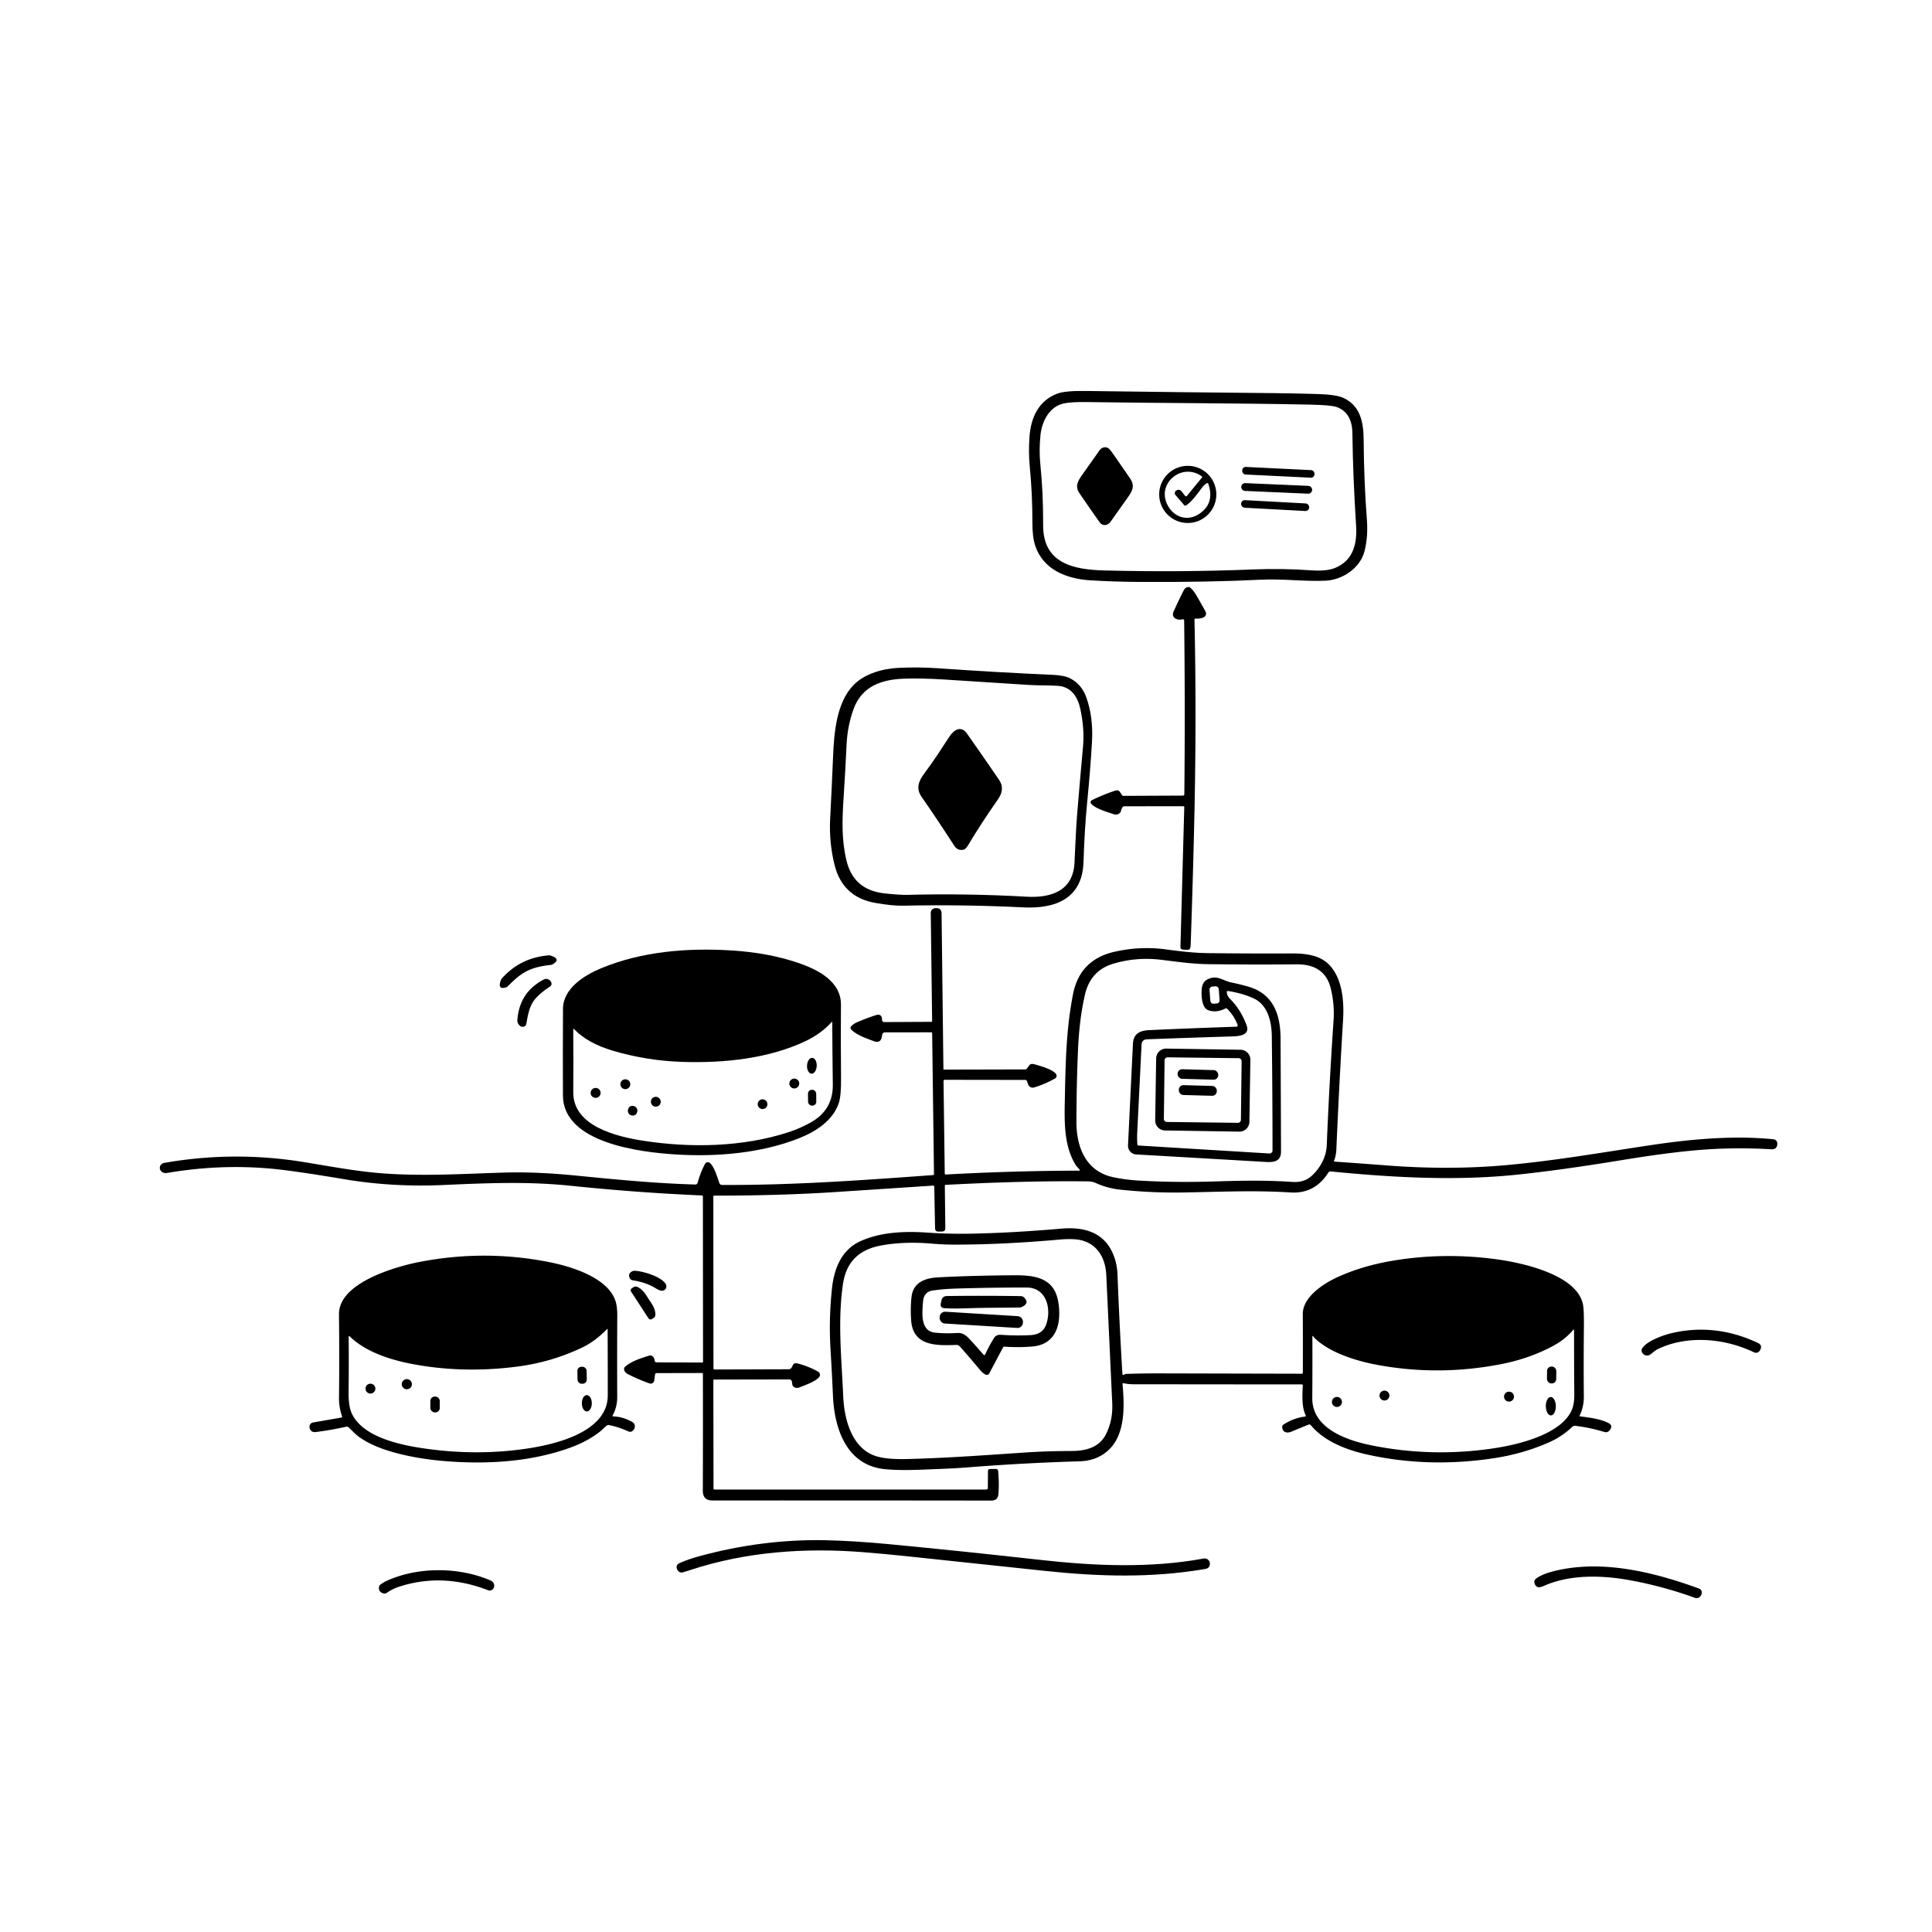 <svg xmlns="http://www.w3.org/2000/svg" version="1.1" viewBox="0.00 0.00 1024.00 1024.00">
<g id="Parent-Group"><g fill="rgba(0,0,0,0)" id="Group-rgba(0,0,0,0)">
<path d="   M 1024.00 0.00   L 1024.00 1024.00   L 0.00 1024.00   L 0.00 0.00   L 1024.00 0.00   Z   M 702.73 307.77   C 711.54 307.33 720.83 301.14 723.16 292.34   Q 725.19 284.68 724.48 275.47   Q 722.91 254.93 722.77 233.25   C 722.71 223.91 721.13 215.27 712.24 210.99   Q 708.42 209.15 698.59 208.85   Q 685.81 208.46 674.79 208.36   Q 625.17 207.91 575.31 207.22   Q 564.53 207.08 560.43 208.61   C 550.36 212.39 546.35 221.44 545.64 231.63   Q 545.07 239.81 545.76 246.88   Q 547.23 262.06 547.19 276.83   Q 547.16 284.65 548.67 289.18   C 552.88 301.85 565.10 306.77 577.79 307.57   Q 590.30 308.36 604.50 308.44   Q 640.58 308.63 668.28 307.25   C 679.79 306.68 691.80 308.31 702.73 307.77   Z   M 627.05 421.68   L 595.45 421.82   A 0.95 0.95 0.0 0 1 594.65 421.38   L 593.63 419.80   A 2.01 2.00 -25.2 0 0 591.33 418.98   Q 585.05 421.01 578.71 424.11   A 1.21 1.21 0.0 0 0 578.35 426.02   C 580.80 428.71 586.72 430.31 590.22 431.52   Q 592.14 432.18 593.55 430.89   Q 594.01 430.46 594.13 429.84   Q 594.36 428.69 595.00 427.80   Q 595.32 427.35 595.88 427.35   L 627.26 427.31   A 0.43 0.43 0.0 0 1 627.69 427.75   L 625.66 501.80   Q 625.62 503.23 627.05 503.32   L 629.22 503.44   Q 630.71 503.53 630.94 502.05   Q 631.08 501.22 631.16 498.75   Q 632.60 455.66 633.17 426.50   Q 634.15 376.54 633.10 328.42   A 0.55 0.55 0.0 0 1 633.70 327.85   Q 636.01 328.03 637.85 327.27   A 2.24 2.23 -25.5 0 0 638.96 324.15   Q 636.48 319.56 633.76 314.99   Q 632.52 312.90 630.84 311.48   A 1.47 1.45 60.7 0 0 629.70 311.15   Q 628.18 311.36 627.43 312.84   Q 624.46 318.69 622.07 324.03   C 620.48 327.58 624.15 328.96 626.79 328.24   A 0.66 0.66 0.0 0 1 627.63 328.87   Q 628.19 375.50 627.72 421.01   A 0.68 0.67 -0.4 0 1 627.05 421.68   Z   M 576.27 424.74   Q 577.92 408.07 578.78 393.17   Q 579.52 380.14 575.76 369.59   Q 573.34 362.77 567.26 359.56   Q 564.19 357.94 557.89 357.67   Q 530.21 356.48 496.48 354.15   Q 487.34 353.52 476.73 353.96   C 468.23 354.31 458.59 356.85 452.52 362.97   C 443.20 372.37 442.05 388.83 441.54 401.22   Q 440.88 417.07 440.00 433.96   Q 439.36 446.29 442.28 458.22   Q 446.52 475.59 464.09 478.59   Q 473.23 480.16 478.55 480.04   Q 510.53 479.35 542.45 480.93   C 559.50 481.77 573.67 476.23 574.28 456.94   Q 574.84 439.11 576.27 424.74   Z   M 571.75 620.48   Q 537.03 620.55 501.28 622.52   A 0.52 0.51 87.9 0 1 500.74 622.01   L 500.09 573.00   Q 500.08 572.32 500.76 572.32   L 543.43 572.38   Q 544.05 572.38 544.26 572.96   L 544.94 574.79   A 2.58 2.58 0.0 0 0 548.12 576.37   Q 553.89 574.61 559.20 571.63   A 1.63 1.63 0.0 0 0 559.88 569.55   C 558.73 566.97 551.07 564.85 548.10 564.05   C 545.71 563.41 545.46 564.95 544.27 566.37   Q 543.90 566.82 543.31 566.82   L 500.22 566.92   A 0.19 0.19 0.0 0 1 500.03 566.73   L 499.06 484.19   Q 499.03 481.23 496.07 481.34   L 495.71 481.35   A 2.48 2.48 0.0 0 0 493.32 483.86   L 494.05 541.14   A 0.45 0.44 -90.0 0 1 493.61 541.59   L 468.79 541.72   Q 467.54 541.72 467.51 540.48   Q 467.40 537.04 464.19 538.07   Q 459.09 539.69 454.00 541.93   Q 452.35 542.66 451.11 544.00   A 1.18 1.18 0.0 0 0 451.11 545.60   C 453.91 548.60 459.40 550.44 463.15 551.84   Q 467.07 553.29 467.53 548.74   Q 467.68 547.18 469.25 547.18   L 493.48 547.15   Q 494.05 547.15 494.06 547.73   L 495.03 622.26   Q 495.04 622.78 494.51 622.82   C 456.97 625.55 419.89 628.25 382.65 628.04   A 1.45 1.45 0.0 0 1 381.30 627.08   C 380.27 624.17 378.55 618.15 376.14 616.32   A 1.65 1.65 0.0 0 0 373.69 616.86   Q 371.23 621.46 369.76 626.90   A 1.25 1.23 -81.4 0 1 368.53 627.82   C 347.83 627.22 327.39 625.28 305.75 623.12   C 293.36 621.88 280.05 621.12 267.64 621.48   C 245.85 622.10 222.57 623.72 199.65 621.64   C 186.74 620.46 173.63 617.96 160.71 615.87   Q 123.97 609.94 87.31 616.31   C 83.17 617.03 84.20 622.44 88.71 621.67   Q 119.63 616.40 149.73 620.06   Q 161.68 621.51 182.68 625.04   Q 208.01 629.30 235.18 628.07   C 259.98 626.95 280.47 626.20 302.67 628.50   Q 338.01 632.16 372.01 633.61   A 0.57 0.57 0.0 0 1 372.55 634.18   L 372.62 721.78   A 0.40 0.39 -0.0 0 1 372.22 722.17   L 347.99 722.08   A 1.02 1.02 0.0 0 1 346.98 721.17   C 346.82 719.56 345.75 717.96 343.88 718.56   C 339.55 719.94 334.43 721.52 331.18 724.54   A 1.32 1.27 69.9 0 0 330.77 725.47   Q 330.76 727.27 332.91 728.37   Q 338.60 731.27 344.30 733.25   A 1.85 1.85 0.0 0 0 346.74 731.76   L 347.17 728.61   Q 347.28 727.78 348.12 727.78   L 372.23 727.73   A 0.33 0.32 90.0 0 1 372.55 728.06   Q 372.62 760.42 372.51 790.06   Q 372.49 795.29 377.53 795.28   Q 451.74 795.24 525.38 795.34   Q 528.87 795.35 529.17 792.00   Q 529.66 786.55 529.05 779.73   Q 528.94 778.55 527.75 778.57   L 524.77 778.61   Q 523.66 778.63 523.65 779.73   L 523.57 788.72   A 0.79 0.78 0.4 0 1 522.78 789.49   L 378.58 789.48   A 0.41 0.40 89.3 0 1 378.18 789.08   L 378.09 731.55   A 0.35 0.35 0.0 0 1 378.44 731.20   L 418.43 731.13   A 1.27 1.26 -5.1 0 1 419.69 732.18   Q 419.82 732.94 419.93 733.71   C 420.16 735.41 422.21 735.97 423.60 735.41   C 426.57 734.19 431.92 732.41 434.10 729.98   A 1.94 1.94 0.0 0 0 433.60 726.99   Q 428.37 724.07 422.40 722.57   A 1.95 1.93 -73.4 0 0 420.09 723.83   Q 419.76 724.78 419.03 725.40   Q 418.66 725.73 418.16 725.73   L 378.76 725.86   Q 378.16 725.86 378.15 725.26   L 378.08 634.21   Q 378.08 633.71 378.58 633.71   Q 413.48 633.72 442.28 631.84   Q 467.99 630.16 494.51 628.40   A 0.64 0.63 87.4 0 1 495.18 629.02   L 495.61 651.23   A 1.58 1.58 0.0 0 0 497.23 652.78   L 499.30 652.72   Q 501.06 652.67 501.04 650.92   L 500.78 628.45   A 0.44 0.44 0.0 0 1 501.20 628.00   C 526.29 626.69 551.78 625.85 576.62 626.15   Q 578.94 626.17 580.93 627.08   Q 586.95 629.82 593.91 630.56   Q 610.66 632.33 627.84 632.03   C 646.52 631.70 665.38 630.83 684.00 632.03   Q 696.88 632.85 704.08 621.45   A 1.24 1.22 18.5 0 1 705.24 620.88   C 738.16 624.11 771.34 625.99 803.95 622.61   Q 826.82 620.24 858.60 615.05   C 873.57 612.60 889.00 610.36 903.12 609.33   Q 920.30 608.07 938.95 609.14   Q 941.61 609.29 942.01 606.66   Q 942.08 606.21 941.99 605.76   Q 941.66 604.00 939.87 603.82   C 918.81 601.75 896.81 603.70 875.63 606.85   C 849.47 610.75 823.60 615.34 797.36 617.63   Q 767.82 620.20 735.37 617.73   Q 721.96 616.71 707.43 615.68   A 0.40 0.39 13.0 0 1 707.09 615.14   Q 708.16 612.51 708.30 609.17   Q 709.81 574.11 711.85 540.71   C 712.44 531.00 711.60 518.86 704.64 511.50   C 699.52 506.10 691.73 505.30 684.39 505.34   Q 664.37 505.45 640.52 505.18   C 632.60 505.10 625.26 504.18 617.61 503.16   Q 604.16 501.38 590.54 504.50   Q 572.26 508.70 568.70 527.06   C 565.11 545.64 564.79 562.27 564.38 582.90   C 564.14 594.67 563.88 607.31 570.12 617.45   C 570.65 618.30 571.49 619.00 572.10 619.77   Q 572.67 620.48 571.75 620.48   Z   M 445.72 532.56   C 445.82 520.08 433.40 513.87 422.98 510.32   Q 407.15 504.94 387.50 503.74   C 363.88 502.30 340.08 504.35 318.74 513.14   C 309.66 516.88 298.46 523.89 298.40 534.65   Q 298.26 557.75 298.37 580.63   C 298.48 606.02 339.91 610.72 357.92 611.87   C 380.03 613.29 403.58 611.16 423.40 603.34   C 432.52 599.74 441.58 593.84 444.62 584.51   Q 445.88 580.63 445.77 570.92   Q 445.56 552.11 445.72 532.56   Z   M 282.97 513.18   Q 286.97 511.92 291.77 511.45   A 2.89 2.89 0.0 0 0 292.93 511.08   Q 297.61 508.38 291.90 506.48   A 2.69 2.62 51.3 0 0 290.86 506.35   Q 275.89 507.56 266.08 518.51   A 3.12 3.07 76.4 0 0 265.45 519.56   Q 263.56 524.75 268.17 523.34   A 2.18 2.11 -74.6 0 0 269.05 522.82   C 273.28 518.62 277.08 515.03 282.97 513.18   Z   M 283.87 529.22   Q 286.73 526.01 291.50 522.90   A 1.82 1.82 0.0 0 0 291.99 520.33   L 291.78 520.03   A 2.79 2.79 0.0 0 0 288.21 519.17   Q 275.17 525.96 274.20 540.89   A 2.51 2.50 -56.1 0 0 274.45 542.18   Q 275.33 543.97 276.58 544.17   Q 278.63 544.50 279.00 542.45   C 279.83 537.76 280.64 532.86 283.87 529.22   Z   M 595.55 733.14   Q 598.14 733.69 600.86 733.69   Q 646.49 733.75 690.01 733.77   A 0.50 0.49 1.6 0 1 690.51 734.29   C 690.27 739.15 689.84 745.74 692.03 750.07   Q 692.35 750.72 691.64 750.81   Q 685.73 751.56 680.30 755.02   A 1.57 1.56 70.7 0 0 679.59 756.50   C 679.88 759.37 682.26 759.72 684.44 758.81   Q 688.95 756.95 693.48 755.11   Q 694.27 754.79 694.81 755.44   C 702.04 764.10 713.93 768.54 724.43 770.89   Q 757.10 778.20 792.06 772.84   Q 807.35 770.50 820.92 764.51   Q 827.93 761.42 833.31 756.27   C 834.27 755.35 835.37 755.78 836.50 755.92   Q 843.20 756.81 850.13 758.92   C 851.68 759.40 852.71 758.86 853.51 757.56   Q 854.81 755.46 852.65 754.31   C 848.38 752.05 842.39 751.33 837.58 750.73   Q 837.07 750.66 837.29 750.21   Q 839.52 745.53 839.47 740.02   Q 839.30 722.35 839.50 703.09   Q 839.58 694.58 839.06 691.68   C 836.19 675.65 806.84 669.30 793.26 667.46   Q 764.90 663.60 737.47 668.33   Q 721.32 671.11 708.26 677.22   C 700.95 680.65 690.48 687.69 690.52 696.37   Q 690.58 711.34 690.53 727.61   A 0.49 0.48 -90.0 0 1 690.05 728.10   Q 652.30 728.01 614.50 727.92   Q 605.75 727.90 597.03 728.19   Q 596.48 728.20 595.99 728.46   L 595.67 728.62   Q 594.95 728.99 594.90 728.18   Q 593.35 702.66 592.30 675.57   Q 592.11 670.65 590.66 666.48   C 586.22 653.68 575.62 650.07 562.45 651.21   Q 536.36 653.46 514.83 653.87   Q 503.01 654.10 491.37 653.30   C 479.43 652.48 466.19 652.99 455.44 658.15   C 445.94 662.72 442.12 672.52 441.01 682.53   Q 439.20 698.92 440.21 715.58   Q 440.98 728.25 441.48 739.73   C 442.24 757.34 448.74 776.76 469.10 778.69   C 478.65 779.59 488.71 778.93 498.34 778.56   Q 505.94 778.28 513.09 777.72   Q 542.76 775.39 572.22 774.52   Q 581.18 774.26 587.25 768.84   C 596.63 760.46 595.98 745.04 594.98 733.65   Q 594.92 733.01 595.55 733.14   Z   M 180.99 751.32   L 166.08 753.92   Q 164.08 754.27 164.04 756.31   Q 164.04 756.61 164.12 756.90   Q 164.81 759.31 167.30 759.01   Q 174.98 758.08 183.47 756.19   A 1.45 1.45 0.0 0 1 184.79 756.56   Q 186.16 757.85 187.58 759.26   C 192.44 764.07 200.43 767.35 207.29 769.37   Q 220.79 773.34 237.75 774.57   C 259.81 776.16 281.95 774.56 301.84 767.43   Q 311.59 763.93 318.22 758.60   C 319.44 757.62 320.47 756.37 321.74 755.49   Q 322.18 755.19 322.70 755.30   Q 328.14 756.42 332.86 758.60   Q 334.69 759.44 335.83 757.79   L 336.01 757.54   A 2.67 2.67 0.0 0 0 335.14 753.69   Q 330.19 750.89 325.06 750.73   Q 324.43 750.71 324.73 750.16   Q 327.16 745.67 327.14 740.39   Q 327.04 716.93 327.17 697.40   Q 327.20 692.24 326.09 689.16   C 321.68 676.97 302.71 671.23 290.77 668.88   Q 256.84 662.21 222.52 668.82   C 209.91 671.25 179.50 679.81 179.67 696.57   Q 179.92 721.47 179.68 740.71   Q 179.62 745.93 181.32 750.75   Q 181.49 751.23 180.99 751.32   Z   M 335.35 678.59   Q 342.76 679.74 347.84 683.00   C 348.65 683.51 350.05 684.17 351.01 684.11   A 2.32 2.32 0.0 0 0 352.86 680.58   C 350.28 676.37 340.50 673.79 336.71 673.54   Q 334.83 673.42 333.74 674.94   Q 333.18 675.72 333.61 677.09   A 2.19 2.18 85.6 0 0 335.35 678.59   Z   M 334.49 684.59   L 343.74 698.78   A 1.28 1.28 0.0 0 0 345.52 699.15   L 346.57 698.47   A 7.10 3.12 56.9 0 0 345.31 690.81   L 342.41 686.37   A 7.10 3.12 56.9 0 0 335.92 682.13   L 334.87 682.82   A 1.28 1.28 0.0 0 0 334.49 684.59   Z   M 932.71 715.89   Q 932.89 715.65 933.02 715.37   Q 934.16 712.93 931.72 711.78   Q 909.22 701.19 886.03 706.58   C 881.74 707.58 872.83 710.70 870.40 714.68   A 2.20 2.19 41.3 0 0 870.57 717.21   C 871.94 718.91 873.91 718.75 875.40 717.39   Q 877.25 715.71 879.36 714.73   C 894.88 707.53 914.46 709.46 929.48 716.68   Q 931.42 717.62 932.71 715.89   Z   M 366.11 832.07   C 395.39 822.47 426.61 820.22 457.55 822.69   Q 469.13 823.62 479.55 824.72   Q 516.43 828.60 553.54 832.57   C 582.56 835.67 610.22 836.45 638.74 831.60   Q 641.52 831.13 641.24 828.33   Q 641.20 827.94 641.00 827.58   Q 639.95 825.69 637.82 826.08   C 609.55 831.25 580.19 830.01 551.25 826.76   Q 510.39 822.18 471.27 818.45   Q 452.91 816.70 437.99 816.36   Q 404.44 815.61 370.49 824.86   Q 364.82 826.41 360.04 828.53   Q 358.34 829.28 358.68 831.10   Q 358.77 831.59 359.01 832.02   Q 360.11 833.96 362.24 833.30   Q 364.14 832.72 366.11 832.07   Z   M 819.67 839.97   C 832.98 834.49 849.29 834.92 863.58 837.50   Q 881.12 840.66 898.23 846.84   Q 899.98 847.47 901.22 846.08   Q 901.64 845.61 901.80 845.09   Q 902.56 842.70 900.20 841.85   C 876.58 833.27 851.11 827.20 827.40 831.89   C 823.36 832.69 817.36 834.13 813.99 836.83   A 2.07 2.06 -26.9 0 0 813.29 838.96   C 814.31 842.81 817.46 840.87 819.67 839.97   Z   M 211.17 841.11   Q 234.28 833.45 258.63 842.83   C 261.72 844.02 263.56 839.23 259.96 837.67   C 243.10 830.39 221.34 830.40 204.96 837.88   Q 203.07 838.75 201.43 840.06   Q 200.97 840.43 200.89 841.01   Q 200.48 843.96 203.48 844.57   A 1.92 1.90 -56.3 0 0 204.94 844.27   Q 208.01 842.16 211.17 841.11   Z" />
<path d="   M 716.79 229.53   C 717.02 246.94 717.74 262.33 718.76 278.71   C 719.35 288.31 717.20 297.18 707.46 301.08   Q 702.99 302.86 694.84 302.28   C 684.74 301.55 674.45 301.41 664.16 301.82   Q 625.02 303.38 585.39 302.35   C 569.04 301.92 552.79 298.73 552.88 278.28   Q 552.96 261.42 551.41 246.20   C 550.89 241.10 550.94 235.81 551.47 230.63   C 552.24 223.02 556.42 215.26 564.11 213.77   Q 568.19 212.98 575.98 213.10   C 614.49 213.69 654.93 213.64 694.45 214.46   Q 705.60 214.69 708.48 215.74   Q 716.65 218.71 716.79 229.53   Z   M 590.29 241.01   Q 589.33 239.61 588.22 238.26   C 586.72 236.43 584.09 236.80 582.83 238.60   Q 578.84 244.34 573.71 251.50   C 571.12 255.11 569.69 257.82 572.12 261.40   Q 577.16 268.83 582.86 276.87   C 584.35 278.98 587.16 278.63 588.61 276.54   Q 593.10 270.10 597.69 263.73   C 600.21 260.24 601.70 257.49 598.89 253.45   Q 594.53 247.19 590.29 241.01   Z   M 644.68 262.05   A 15.14 15.14 0.0 0 0 629.54 246.91   A 15.14 15.14 0.0 0 0 614.40 262.05   A 15.14 15.14 0.0 0 0 629.54 277.19   A 15.14 15.14 0.0 0 0 644.68 262.05   Z   M 696.697 251.076   A 1.81 1.81 0.0 0 0 694.977 249.18   L 660.319 247.485   A 1.81 1.81 0.0 0 0 658.423 249.204   L 658.403 249.604   A 1.81 1.81 0.0 0 0 660.122 251.5   L 694.781 253.195   A 1.81 1.81 0.0 0 0 696.677 251.476   L 696.697 251.076   Z   M 695.454 259.64   A 2.03 2.03 0.0 0 0 693.514 257.524   L 660.006 256.06   A 2.03 2.03 0.0 0 0 657.89 258   L 657.886 258.08   A 2.03 2.03 0.0 0 0 659.826 260.197   L 693.334 261.659   A 2.03 2.03 0.0 0 0 695.45 259.72   L 695.454 259.64   Z   M 693.896 268.907   A 1.97 1.97 0.0 0 0 692.035 266.834   L 659.882 265.092   A 1.97 1.97 0.0 0 0 657.809 266.953   L 657.804 267.033   A 1.97 1.97 0.0 0 0 659.665 269.106   L 691.818 270.848   A 1.97 1.97 0.0 0 0 693.891 268.987   L 693.896 268.907   Z" />
<path d="   M 628.34 267.98   C 630.86 267.04 635.38 260.77 637.16 258.38   Q 638.21 256.96 639.66 256.12   A 0.52 0.52 0.0 0 1 640.41 256.40   Q 643.86 266.37 636.20 271.97   C 629.79 276.64 622.24 274.44 618.74 267.53   C 612.94 256.11 626.56 244.92 637.00 252.50   A 0.42 0.41 -51.9 0 1 637.07 253.10   L 629.09 262.85   A 0.60 0.60 0.0 0 1 628.14 262.84   L 626.36 260.56   Q 625.15 259.02 623.44 259.97   Q 622.84 260.31 622.70 261.20   A 1.44 1.40 30.3 0 0 623.03 262.38   L 627.72 267.82   A 0.58 0.56 -29.8 0 0 628.34 267.98   Z" />
<path d="   M 570.94 431.15   C 570.23 439.72 569.96 448.75 569.49 457.45   C 568.69 472.32 556.92 475.99 544.15 475.27   Q 512.40 473.48 481.23 474.29   Q 476.71 474.41 468.62 473.49   Q 452.31 471.64 448.62 455.98   C 446.03 444.99 446.33 434.89 447.14 422.60   Q 448.03 409.04 448.70 394.66   Q 449.16 384.82 452.39 375.87   C 456.75 363.77 467.12 360.18 478.96 359.71   Q 487.81 359.37 500.51 360.16   Q 522.49 361.52 545.29 363.03   C 550.50 363.37 555.74 363.14 560.84 363.52   C 567.75 364.03 571.22 369.34 572.57 375.63   Q 574.88 386.31 574.03 395.61   Q 572.45 412.97 570.94 431.15   Z   M 490.00 409.80   C 486.83 414.00 485.34 417.92 488.53 422.47   Q 495.65 432.62 505.81 448.29   Q 507.51 450.91 510.43 450.42   C 511.70 450.21 512.55 448.92 513.15 447.91   Q 520.24 436.07 528.87 423.77   C 531.32 420.28 531.96 416.86 529.44 413.19   Q 521.33 401.35 512.59 388.89   C 509.37 384.30 505.57 386.80 503.14 390.52   C 498.96 396.92 494.66 403.62 490.00 409.80   Z" />
<path d="   M 694.90 623.50   Q 691.03 626.87 684.92 626.45   C 671.28 625.50 657.87 625.74 643.93 626.19   Q 622.83 626.86 603.59 625.73   Q 596.48 625.31 590.03 623.94   C 575.54 620.86 570.51 608.05 570.53 594.60   Q 570.56 575.18 571.37 556.38   Q 572.06 540.14 575.06 527.15   Q 578.01 514.33 590.21 510.74   Q 602.35 507.16 615.17 508.68   C 623.36 509.66 631.74 510.92 640.15 511.03   Q 662.77 511.32 687.35 511.13   C 696.36 511.05 703.02 514.63 705.30 523.78   Q 707.41 532.25 706.81 540.97   Q 704.58 573.62 703.20 607.08   C 702.94 613.43 699.57 619.43 694.90 623.50   Z   M 655.44 544.17   Q 632.12 544.95 609.32 545.98   C 603.98 546.22 600.76 547.90 600.49 553.25   Q 599.15 580.33 597.88 607.08   A 4.59 4.59 0.0 0 0 602.20 611.88   Q 636.04 613.82 669.49 615.78   C 673.58 616.02 678.98 616.54 678.96 610.43   Q 678.87 581.10 678.72 550.35   C 678.66 537.69 674.89 526.72 661.51 522.90   Q 657.28 521.69 652.65 520.74   C 647.85 519.75 645.07 516.41 639.78 519.21   C 637.72 520.31 637.01 522.52 636.90 524.71   C 636.74 527.89 636.91 534.17 640.45 535.45   Q 644.63 536.96 649.50 534.52   Q 650.00 534.26 650.39 534.66   Q 654.34 538.58 655.98 543.39   A 0.59 0.59 0.0 0 1 655.44 544.17   Z" />
<rect x="-2.46" y="-4.56" transform="translate(643.74,527.38) rotate(-4.5)" width="4.92" height="9.12" rx="1.65" />
<path d="   M 651.91 549.36   C 655.07 549.26 662.88 549.39 660.74 543.49   Q 657.76 535.24 651.86 529.33   Q 650.33 527.80 650.24 525.85   Q 650.20 525.14 650.91 525.25   Q 658.67 526.47 664.58 529.23   C 671.88 532.64 673.98 541.37 674.08 549.00   Q 674.46 580.96 674.46 609.78   A 1.60 1.59 1.7 0 1 672.77 611.37   L 603.42 607.15   Q 602.87 607.12 602.83 606.57   Q 602.60 603.48 602.75 600.34   Q 603.90 577.19 605.05 553.75   Q 605.19 550.95 608.00 550.85   Q 629.87 550.03 651.91 549.36   Z   M 662.725 561.764   A 5.29 5.29 0.0 0 0 657.518 556.392   L 618.163 555.774   A 5.29 5.29 0.0 0 0 612.791 560.98   L 612.275 593.796   A 5.29 5.29 0.0 0 0 617.482 599.168   L 656.837 599.786   A 5.29 5.29 0.0 0 0 662.209 594.58   L 662.725 561.764   Z" />
<path d="   M 441.11 541.66   Q 441.19 558.85 441.41 574.87   Q 441.60 588.32 429.59 594.99   Q 423.94 598.13 417.90 600.10   C 393.61 608.02 365.85 608.51 340.74 604.59   C 326.85 602.41 303.68 596.91 303.84 578.87   Q 303.97 563.58 303.83 545.76   Q 303.83 544.99 304.36 545.54   Q 311.53 553.01 325.12 556.99   Q 342.96 562.22 361.77 562.83   C 384.02 563.54 407.45 561.03 426.89 551.84   Q 435.35 547.83 440.89 541.58   Q 441.11 541.32 441.11 541.66   Z   M 430.12 569.076   A 4.20 2.57 92.6 0 0 432.877 564.997   A 4.20 2.57 92.6 0 0 430.5 560.684   A 4.20 2.57 92.6 0 0 427.743 564.763   A 4.20 2.57 92.6 0 0 430.12 569.076   Z   M 423.62 574.29   A 2.62 2.62 0.0 0 0 421.00 571.67   A 2.62 2.62 0.0 0 0 418.38 574.29   A 2.62 2.62 0.0 0 0 421.00 576.91   A 2.62 2.62 0.0 0 0 423.62 574.29   Z   M 334.06 574.66   A 2.62 2.62 0.0 0 0 331.44 572.04   A 2.62 2.62 0.0 0 0 328.82 574.66   A 2.62 2.62 0.0 0 0 331.44 577.28   A 2.62 2.62 0.0 0 0 334.06 574.66   Z   M 318.34 579.26   A 2.64 2.64 0.0 0 0 315.70 576.62   A 2.64 2.64 0.0 0 0 313.06 579.26   A 2.64 2.64 0.0 0 0 315.70 581.90   A 2.64 2.64 0.0 0 0 318.34 579.26   Z   M 432.611 579.641   A 2.04 2.04 0.0 0 0 430.553 577.619   L 430.273 577.621   A 2.04 2.04 0.0 0 0 428.251 579.679   L 428.289 583.979   A 2.04 2.04 0.0 0 0 430.347 586.001   L 430.627 585.999   A 2.04 2.04 0.0 0 0 432.649 583.941   L 432.611 579.641   Z   M 350.20 583.95   A 2.61 2.61 0.0 0 0 347.59 581.34   A 2.61 2.61 0.0 0 0 344.98 583.95   A 2.61 2.61 0.0 0 0 347.59 586.56   A 2.61 2.61 0.0 0 0 350.20 583.95   Z   M 406.75 585.24   A 2.58 2.58 0.0 0 0 404.17 582.66   A 2.58 2.58 0.0 0 0 401.59 585.24   A 2.58 2.58 0.0 0 0 404.17 587.82   A 2.58 2.58 0.0 0 0 406.75 585.24   Z   M 337.774 589.04   A 2.24 2.24 0.0 0 0 336.166 586.311   L 335.701 586.191   A 2.24 2.24 0.0 0 0 332.972 587.798   L 332.826 588.36   A 2.24 2.24 0.0 0 0 334.434 591.089   L 334.899 591.21   A 2.24 2.24 0.0 0 0 337.628 589.602   L 337.774 589.04   Z" />
<path d="   M 657.709 593.548   A 1.59 1.59 0.0 0 1 656.099 595.119   L 618.442 594.659   A 1.59 1.59 0.0 0 1 616.872 593.049   L 617.251 561.972   A 1.59 1.59 0.0 0 1 618.861 560.401   L 656.518 560.861   A 1.59 1.59 0.0 0 1 658.088 562.471   L 657.709 593.548   Z   M 645.699 569.661   A 2.41 2.41 0.0 0 0 643.358 567.184   L 626.644 566.718   A 2.41 2.41 0.0 0 0 624.168 569.059   L 624.161 569.319   A 2.41 2.41 0.0 0 0 626.502 571.796   L 643.216 572.262   A 2.41 2.41 0.0 0 0 645.692 569.921   L 645.699 569.661   Z   M 644.932 578.031   A 2.39 2.39 0.0 0 0 642.61 575.575   L 627.276 575.147   A 2.39 2.39 0.0 0 0 624.82 577.469   L 624.808 577.909   A 2.39 2.39 0.0 0 0 627.13 580.365   L 642.464 580.793   A 2.39 2.39 0.0 0 0 644.92 578.471   L 644.932 578.031   Z" />
<path d="   M 446.92 740.04   C 446.06 720.10 443.91 700.35 446.76 680.76   C 448.56 668.44 455.59 662.11 467.61 660.02   C 476.22 658.52 484.93 658.39 493.64 659.13   Q 500.13 659.68 506.38 659.68   Q 532.22 659.64 561.94 656.97   Q 565.57 656.64 569.13 656.81   C 580.23 657.33 585.88 665.41 586.36 675.89   Q 587.96 710.40 589.51 743.76   Q 589.93 752.74 586.16 760.23   C 582.67 767.16 575.50 769.03 568.20 769.05   Q 554.57 769.10 543.70 769.83   C 522.90 771.23 502.65 772.74 482.07 773.29   C 475.80 773.46 468.05 773.41 462.76 771.23   C 451.09 766.40 447.42 751.69 446.92 740.04   Z   M 531.61 714.19   A 0.81 0.80 -73.5 0 1 532.38 713.76   Q 539.90 714.28 547.12 713.68   C 560.56 712.57 562.79 700.36 560.81 689.55   C 558.49 676.85 547.74 675.83 537.00 675.92   Q 514.07 676.11 497.24 677.02   C 490.41 677.39 484.00 679.60 483.12 687.42   Q 482.48 693.09 482.92 699.73   C 483.85 713.72 496.71 713.21 506.91 712.84   C 508.08 712.79 508.70 713.57 509.39 714.36   Q 514.65 720.38 519.71 726.42   Q 520.84 727.76 522.35 728.55   A 1.47 1.46 27.7 0 0 524.33 727.94   L 531.61 714.19   Z" />
<path d="   M 530.97 707.50   C 529.24 707.39 527.83 707.58 526.80 709.24   Q 524.14 713.55 522.15 717.90   A 0.53 0.53 0.0 0 1 521.26 718.02   Q 517.86 714.01 513.95 709.80   C 512.19 707.90 510.28 706.36 507.61 706.51   Q 500.84 706.90 495.49 706.32   C 487.64 705.47 488.76 695.66 489.25 689.72   Q 489.67 684.66 494.45 683.98   Q 500.22 683.16 506.84 682.96   Q 525.08 682.41 544.10 682.42   C 554.71 682.43 557.26 693.63 554.62 701.66   Q 552.78 707.27 546.35 707.63   Q 538.88 708.04 530.97 707.50   Z   M 521.00 693.20   Q 530.66 693.09 540.34 693.02   A 2.70 2.69 32.9 0 0 541.43 692.79   Q 545.94 690.77 542.78 687.68   A 2.51 2.50 67.3 0 0 541.06 686.97   Q 520.25 686.66 501.82 686.93   Q 499.47 686.97 498.96 689.39   Q 498.92 689.57 498.66 690.76   Q 498.14 693.21 500.64 693.37   C 507.49 693.80 514.25 693.27 521.00 693.20   Z   M 542.186 700.61   A 2.85 2.85 0.0 0 0 539.515 697.591   L 501.087 695.241   A 2.85 2.85 0.0 0 0 498.068 697.911   L 498.034 698.47   A 2.85 2.85 0.0 0 0 500.705 701.489   L 539.133 703.839   A 2.85 2.85 0.0 0 0 542.152 701.169   L 542.186 700.61   Z" />
<path d="   M 321.86 704.35   Q 322.04 704.15 322.05 704.43   Q 322.15 721.75 322.13 739.60   C 322.12 758.89 294.71 765.46 279.70 767.72   Q 253.51 771.66 226.32 767.92   C 213.70 766.19 192.10 762.17 186.29 748.78   Q 184.67 745.05 184.76 737.62   Q 184.95 722.09 184.79 708.65   Q 184.78 707.75 185.43 708.38   C 193.75 716.46 206.50 720.62 218.00 722.85   Q 245.12 728.10 274.41 724.29   Q 292.03 722.00 308.18 714.41   Q 315.36 711.04 321.86 704.35   Z   M 310.923 726.522   A 2.14 2.14 0.0 0 0 308.749 724.416   L 308.13 724.425   A 2.14 2.14 0.0 0 0 306.023 726.599   L 306.097 731.298   A 2.14 2.14 0.0 0 0 308.271 733.404   L 308.89 733.395   A 2.14 2.14 0.0 0 0 310.997 731.221   L 310.923 726.522   Z   M 218.32 733.65   A 2.69 2.69 0.0 0 0 215.63 730.96   A 2.69 2.69 0.0 0 0 212.94 733.65   A 2.69 2.69 0.0 0 0 215.63 736.34   A 2.69 2.69 0.0 0 0 218.32 733.65   Z   M 198.96 736.00   A 2.62 2.62 0.0 0 0 196.34 733.38   A 2.62 2.62 0.0 0 0 193.72 736.00   A 2.62 2.62 0.0 0 0 196.34 738.62   A 2.62 2.62 0.0 0 0 198.96 736.00   Z   M 311.03 748.1   A 4.34 2.64 90.0 0 0 313.67 743.76   A 4.34 2.64 90.0 0 0 311.03 739.42   A 4.34 2.64 90.0 0 0 308.39 743.76   A 4.34 2.64 90.0 0 0 311.03 748.1   Z   M 233.103 742.564   A 2.35 2.35 0.0 0 0 230.757 740.21   L 230.437 740.21   A 2.35 2.35 0.0 0 0 228.083 742.556   L 228.077 746.256   A 2.35 2.35 0.0 0 0 230.423 748.61   L 230.743 748.61   A 2.35 2.35 0.0 0 0 233.097 746.264   L 233.103 742.564   Z" />
<path d="   M 697.27 709.68   C 705.67 717.41 719.66 721.54 730.66 723.54   Q 763.22 729.45 796.17 722.91   Q 810.78 720.01 823.24 713.33   Q 829.49 709.98 833.79 704.92   Q 834.29 704.33 834.29 705.11   Q 834.27 722.88 834.42 739.01   Q 834.46 744.20 833.06 747.38   C 827.38 760.27 804.83 765.66 791.79 767.62   Q 758.53 772.61 726.24 765.92   C 713.44 763.27 695.43 756.93 695.54 741.06   Q 695.65 724.81 695.59 708.62   Q 695.59 707.62 696.17 708.44   Q 696.66 709.12 697.27 709.68   Z   M 824.876 726.64   A 2.30 2.30 0.0 0 0 822.605 724.312   L 822.305 724.308   A 2.30 2.30 0.0 0 0 819.977 726.58   L 819.924 730.92   A 2.30 2.30 0.0 0 0 822.195 733.248   L 822.495 733.251   A 2.30 2.30 0.0 0 0 824.823 730.98   L 824.876 726.64   Z   M 736.42 739.67   A 2.63 2.63 0.0 0 0 733.79 737.04   A 2.63 2.63 0.0 0 0 731.16 739.67   A 2.63 2.63 0.0 0 0 733.79 742.30   A 2.63 2.63 0.0 0 0 736.42 739.67   Z   M 802.45 740.25   A 2.64 2.64 0.0 0 0 799.81 737.61   A 2.64 2.64 0.0 0 0 797.17 740.25   A 2.64 2.64 0.0 0 0 799.81 742.89   A 2.64 2.64 0.0 0 0 802.45 740.25   Z   M 711.26 743.06   A 2.66 2.66 0.0 0 0 708.60 740.40   A 2.66 2.66 0.0 0 0 705.94 743.06   A 2.66 2.66 0.0 0 0 708.60 745.72   A 2.66 2.66 0.0 0 0 711.26 743.06   Z   M 822.021 750.2   A 4.88 2.66 89.4 0 0 824.63 745.292   A 4.88 2.66 89.4 0 0 821.919 740.44   A 4.88 2.66 89.4 0 0 819.31 745.348   A 4.88 2.66 89.4 0 0 822.021 750.2   Z" />
</g>
<g fill="#000000" id="Group-000000">
<path d="   M 723.16 292.34   C 720.83 301.14 711.54 307.33 702.73 307.77   C 691.80 308.31 679.79 306.68 668.28 307.25   Q 640.58 308.63 604.50 308.44   Q 590.30 308.36 577.79 307.57   C 565.10 306.77 552.88 301.85 548.67 289.18   Q 547.16 284.65 547.19 276.83   Q 547.23 262.06 545.76 246.88   Q 545.07 239.81 545.64 231.63   C 546.35 221.44 550.36 212.39 560.43 208.61   Q 564.53 207.08 575.31 207.22   Q 625.17 207.91 674.79 208.36   Q 685.81 208.46 698.59 208.85   Q 708.42 209.15 712.24 210.99   C 721.13 215.27 722.71 223.91 722.77 233.25   Q 722.91 254.93 724.48 275.47   Q 725.19 284.68 723.16 292.34   Z   M 718.76 278.71   C 717.74 262.33 717.02 246.94 716.79 229.53   Q 716.65 218.71 708.48 215.74   Q 705.60 214.69 694.45 214.46   C 654.93 213.64 614.49 213.69 575.98 213.10   Q 568.19 212.98 564.11 213.77   C 556.42 215.26 552.24 223.02 551.47 230.63   C 550.94 235.81 550.89 241.10 551.41 246.20   Q 552.96 261.42 552.88 278.28   C 552.79 298.73 569.04 301.92 585.39 302.35   Q 625.02 303.38 664.16 301.82   C 674.45 301.41 684.74 301.55 694.84 302.28   Q 702.99 302.86 707.46 301.08   C 717.20 297.18 719.35 288.31 718.76 278.71   Z" />
<path d="   M 590.29 241.01   Q 594.53 247.19 598.89 253.45   C 601.70 257.49 600.21 260.24 597.69 263.73   Q 593.10 270.10 588.61 276.54   C 587.16 278.63 584.35 278.98 582.86 276.87   Q 577.16 268.83 572.12 261.40   C 569.69 257.82 571.12 255.11 573.71 251.50   Q 578.84 244.34 582.83 238.60   C 584.09 236.80 586.72 236.43 588.22 238.26   Q 589.33 239.61 590.29 241.01   Z" />
<path d="   M 644.68 262.05   A 15.14 15.14 0.0 0 1 629.54 277.19   A 15.14 15.14 0.0 0 1 614.40 262.05   A 15.14 15.14 0.0 0 1 629.54 246.91   A 15.14 15.14 0.0 0 1 644.68 262.05   Z   M 628.34 267.98   A 0.58 0.56 -29.8 0 1 627.72 267.82   L 623.03 262.38   A 1.44 1.40 30.3 0 1 622.70 261.20   Q 622.84 260.31 623.44 259.97   Q 625.15 259.02 626.36 260.56   L 628.14 262.84   A 0.60 0.60 0.0 0 0 629.09 262.85   L 637.07 253.10   A 0.42 0.41 -51.9 0 0 637.00 252.50   C 626.56 244.92 612.94 256.11 618.74 267.53   C 622.24 274.44 629.79 276.64 636.20 271.97   Q 643.86 266.37 640.41 256.40   A 0.52 0.52 0.0 0 0 639.66 256.12   Q 638.21 256.96 637.16 258.38   C 635.38 260.77 630.86 267.04 628.34 267.98   Z" />
<rect x="-19.16" y="-2.01" transform="translate(677.55,250.34) rotate(2.8)" width="38.32" height="4.02" rx="1.81" />
<rect x="-18.80" y="-2.07" transform="translate(676.67,258.86) rotate(2.5)" width="37.60" height="4.14" rx="2.03" />
<rect x="-18.07" y="-2.01" transform="translate(675.85,267.97) rotate(3.1)" width="36.14" height="4.02" rx="1.97" />
<path d="   M 627.05 421.68   A 0.68 0.67 -0.4 0 0 627.72 421.01   Q 628.19 375.50 627.63 328.87   A 0.66 0.66 0.0 0 0 626.79 328.24   C 624.15 328.96 620.48 327.58 622.07 324.03   Q 624.46 318.69 627.43 312.84   Q 628.18 311.36 629.70 311.15   A 1.47 1.45 60.7 0 1 630.84 311.48   Q 632.52 312.90 633.76 314.99   Q 636.48 319.56 638.96 324.15   A 2.24 2.23 -25.5 0 1 637.85 327.27   Q 636.01 328.03 633.70 327.85   A 0.55 0.55 0.0 0 0 633.10 328.42   Q 634.15 376.54 633.17 426.50   Q 632.60 455.66 631.16 498.75   Q 631.08 501.22 630.94 502.05   Q 630.71 503.53 629.22 503.44   L 627.05 503.32   Q 625.62 503.23 625.66 501.80   L 627.69 427.75   A 0.43 0.43 0.0 0 0 627.26 427.31   L 595.88 427.35   Q 595.32 427.35 595.00 427.80   Q 594.36 428.69 594.13 429.84   Q 594.01 430.46 593.55 430.89   Q 592.14 432.18 590.22 431.52   C 586.72 430.31 580.80 428.71 578.35 426.02   A 1.21 1.21 0.0 0 1 578.71 424.11   Q 585.05 421.01 591.33 418.98   A 2.01 2.00 -25.2 0 1 593.63 419.80   L 594.65 421.38   A 0.95 0.95 0.0 0 0 595.45 421.82   L 627.05 421.68   Z" />
<path d="   M 576.27 424.74   Q 574.84 439.11 574.28 456.94   C 573.67 476.23 559.50 481.77 542.45 480.93   Q 510.53 479.35 478.55 480.04   Q 473.23 480.16 464.09 478.59   Q 446.52 475.59 442.28 458.22   Q 439.36 446.29 440.00 433.96   Q 440.88 417.07 441.54 401.22   C 442.05 388.83 443.20 372.37 452.52 362.97   C 458.59 356.85 468.23 354.31 476.73 353.96   Q 487.34 353.52 496.48 354.15   Q 530.21 356.48 557.89 357.67   Q 564.19 357.94 567.26 359.56   Q 573.34 362.77 575.76 369.59   Q 579.52 380.14 578.78 393.17   Q 577.92 408.07 576.27 424.74   Z   M 570.94 431.15   Q 572.45 412.97 574.03 395.61   Q 574.88 386.31 572.57 375.63   C 571.22 369.34 567.75 364.03 560.84 363.52   C 555.74 363.14 550.50 363.37 545.29 363.03   Q 522.49 361.52 500.51 360.16   Q 487.81 359.37 478.96 359.71   C 467.12 360.18 456.75 363.77 452.39 375.87   Q 449.16 384.82 448.70 394.66   Q 448.03 409.04 447.14 422.60   C 446.33 434.89 446.03 444.99 448.62 455.98   Q 452.31 471.64 468.62 473.49   Q 476.71 474.41 481.23 474.29   Q 512.40 473.48 544.15 475.27   C 556.92 475.99 568.69 472.32 569.49 457.45   C 569.96 448.75 570.23 439.72 570.94 431.15   Z" />
<path d="   M 490.00 409.80   C 494.66 403.62 498.96 396.92 503.14 390.52   C 505.57 386.80 509.37 384.30 512.59 388.89   Q 521.33 401.35 529.44 413.19   C 531.96 416.86 531.32 420.28 528.87 423.77   Q 520.24 436.07 513.15 447.91   C 512.55 448.92 511.70 450.21 510.43 450.42   Q 507.51 450.91 505.81 448.29   Q 495.65 432.62 488.53 422.47   C 485.34 417.92 486.83 414.00 490.00 409.80   Z" />
<path d="   M 572.10 619.77   C 571.49 619.00 570.65 618.30 570.12 617.45   C 563.88 607.31 564.14 594.67 564.38 582.90   C 564.79 562.27 565.11 545.64 568.70 527.06   Q 572.26 508.70 590.54 504.50   Q 604.16 501.38 617.61 503.16   C 625.26 504.18 632.60 505.10 640.52 505.18   Q 664.37 505.45 684.39 505.34   C 691.73 505.30 699.52 506.10 704.64 511.50   C 711.60 518.86 712.44 531.00 711.85 540.71   Q 709.81 574.11 708.30 609.17   Q 708.16 612.51 707.09 615.14   A 0.40 0.39 13.0 0 0 707.43 615.68   Q 721.96 616.71 735.37 617.73   Q 767.82 620.20 797.36 617.63   C 823.60 615.34 849.47 610.75 875.63 606.85   C 896.81 603.70 918.81 601.75 939.87 603.82   Q 941.66 604.00 941.99 605.76   Q 942.08 606.21 942.01 606.66   Q 941.61 609.29 938.95 609.14   Q 920.30 608.07 903.12 609.33   C 889.00 610.36 873.57 612.60 858.60 615.05   Q 826.82 620.24 803.95 622.61   C 771.34 625.99 738.16 624.11 705.24 620.88   A 1.24 1.22 18.5 0 0 704.08 621.45   Q 696.88 632.85 684.00 632.03   C 665.38 630.83 646.52 631.70 627.84 632.03   Q 610.66 632.33 593.91 630.56   Q 586.95 629.82 580.93 627.08   Q 578.94 626.17 576.62 626.15   C 551.78 625.85 526.29 626.69 501.20 628.00   A 0.44 0.44 0.0 0 0 500.78 628.45   L 501.04 650.92   Q 501.06 652.67 499.30 652.72   L 497.23 652.78   A 1.58 1.58 0.0 0 1 495.61 651.23   L 495.18 629.02   A 0.64 0.63 87.4 0 0 494.51 628.40   Q 467.99 630.16 442.28 631.84   Q 413.48 633.72 378.58 633.71   Q 378.08 633.71 378.08 634.21   L 378.15 725.26   Q 378.16 725.86 378.76 725.86   L 418.16 725.73   Q 418.66 725.73 419.03 725.40   Q 419.76 724.78 420.09 723.83   A 1.95 1.93 -73.4 0 1 422.40 722.57   Q 428.37 724.07 433.60 726.99   A 1.94 1.94 0.0 0 1 434.10 729.98   C 431.92 732.41 426.57 734.19 423.60 735.41   C 422.21 735.97 420.16 735.41 419.93 733.71   Q 419.82 732.94 419.69 732.18   A 1.27 1.26 -5.1 0 0 418.43 731.13   L 378.44 731.20   A 0.35 0.35 0.0 0 0 378.09 731.55   L 378.18 789.08   A 0.41 0.40 89.3 0 0 378.58 789.48   L 522.78 789.49   A 0.79 0.78 0.4 0 0 523.57 788.72   L 523.65 779.73   Q 523.66 778.63 524.77 778.61   L 527.75 778.57   Q 528.94 778.55 529.05 779.73   Q 529.66 786.55 529.17 792.00   Q 528.87 795.35 525.38 795.34   Q 451.74 795.24 377.53 795.28   Q 372.49 795.29 372.51 790.06   Q 372.62 760.42 372.55 728.06   A 0.33 0.32 -90.0 0 0 372.23 727.73   L 348.12 727.78   Q 347.28 727.78 347.17 728.61   L 346.74 731.76   A 1.85 1.85 0.0 0 1 344.30 733.25   Q 338.60 731.27 332.91 728.37   Q 330.76 727.27 330.77 725.47   A 1.32 1.27 69.9 0 1 331.18 724.54   C 334.43 721.52 339.55 719.94 343.88 718.56   C 345.75 717.96 346.82 719.56 346.98 721.17   A 1.02 1.02 0.0 0 0 347.99 722.08   L 372.22 722.17   A 0.40 0.39 0.0 0 0 372.62 721.78   L 372.55 634.18   A 0.57 0.57 0.0 0 0 372.01 633.61   Q 338.01 632.16 302.67 628.50   C 280.47 626.20 259.98 626.95 235.18 628.07   Q 208.01 629.30 182.68 625.04   Q 161.68 621.51 149.73 620.06   Q 119.63 616.40 88.71 621.67   C 84.20 622.44 83.17 617.03 87.31 616.31   Q 123.97 609.94 160.71 615.87   C 173.63 617.96 186.74 620.46 199.65 621.64   C 222.57 623.72 245.85 622.10 267.64 621.48   C 280.05 621.12 293.36 621.88 305.75 623.12   C 327.39 625.28 347.83 627.22 368.53 627.82   A 1.25 1.23 -81.4 0 0 369.76 626.90   Q 371.23 621.46 373.69 616.86   A 1.65 1.65 0.0 0 1 376.14 616.32   C 378.55 618.15 380.27 624.17 381.30 627.08   A 1.45 1.45 0.0 0 0 382.65 628.04   C 419.89 628.25 456.97 625.55 494.51 622.82   Q 495.04 622.78 495.03 622.26   L 494.06 547.73   Q 494.05 547.15 493.48 547.15   L 469.25 547.18   Q 467.68 547.18 467.53 548.74   Q 467.07 553.29 463.15 551.84   C 459.40 550.44 453.91 548.60 451.11 545.60   A 1.18 1.18 0.0 0 1 451.11 544.00   Q 452.35 542.66 454.00 541.93   Q 459.09 539.69 464.19 538.07   Q 467.40 537.04 467.51 540.48   Q 467.54 541.72 468.79 541.72   L 493.61 541.59   A 0.45 0.44 -90.0 0 0 494.05 541.14   L 493.32 483.86   A 2.48 2.48 0.0 0 1 495.71 481.35   L 496.07 481.34   Q 499.03 481.23 499.06 484.19   L 500.03 566.73   A 0.19 0.19 0.0 0 0 500.22 566.92   L 543.31 566.82   Q 543.90 566.82 544.27 566.37   C 545.46 564.95 545.71 563.41 548.10 564.05   C 551.07 564.85 558.73 566.97 559.88 569.55   A 1.63 1.63 0.0 0 1 559.20 571.63   Q 553.89 574.61 548.12 576.37   A 2.58 2.58 0.0 0 1 544.94 574.79   L 544.26 572.96   Q 544.05 572.38 543.43 572.38   L 500.76 572.32   Q 500.08 572.32 500.09 573.00   L 500.74 622.01   A 0.52 0.51 87.9 0 0 501.28 622.52   Q 537.03 620.55 571.75 620.48   Q 572.67 620.48 572.10 619.77   Z   M 694.90 623.50   C 699.57 619.43 702.94 613.43 703.20 607.08   Q 704.58 573.62 706.81 540.97   Q 707.41 532.25 705.30 523.78   C 703.02 514.63 696.36 511.05 687.35 511.13   Q 662.77 511.32 640.15 511.03   C 631.74 510.92 623.36 509.66 615.17 508.68   Q 602.35 507.16 590.21 510.74   Q 578.01 514.33 575.06 527.15   Q 572.06 540.14 571.37 556.38   Q 570.56 575.18 570.53 594.60   C 570.51 608.05 575.54 620.86 590.03 623.94   Q 596.48 625.31 603.59 625.73   Q 622.83 626.86 643.93 626.19   C 657.87 625.74 671.28 625.50 684.92 626.45   Q 691.03 626.87 694.90 623.50   Z" />
<path d="   M 422.98 510.32   C 433.40 513.87 445.82 520.08 445.72 532.56   Q 445.56 552.11 445.77 570.92   Q 445.88 580.63 444.62 584.51   C 441.58 593.84 432.52 599.74 423.40 603.34   C 403.58 611.16 380.03 613.29 357.92 611.87   C 339.91 610.72 298.48 606.02 298.37 580.63   Q 298.26 557.75 298.40 534.65   C 298.46 523.89 309.66 516.88 318.74 513.14   C 340.08 504.35 363.88 502.30 387.50 503.74   Q 407.15 504.94 422.98 510.32   Z   M 441.11 541.66   Q 441.11 541.32 440.89 541.58   Q 435.35 547.83 426.89 551.84   C 407.45 561.03 384.02 563.54 361.77 562.83   Q 342.96 562.22 325.12 556.99   Q 311.53 553.01 304.36 545.54   Q 303.83 544.99 303.83 545.76   Q 303.97 563.58 303.84 578.87   C 303.68 596.91 326.85 602.41 340.74 604.59   C 365.85 608.51 393.61 608.02 417.90 600.10   Q 423.94 598.13 429.59 594.99   Q 441.60 588.32 441.41 574.87   Q 441.19 558.85 441.11 541.66   Z" />
<path d="   M 282.97 513.18   C 277.08 515.03 273.28 518.62 269.05 522.82   A 2.18 2.11 -74.6 0 1 268.17 523.34   Q 263.56 524.75 265.45 519.56   A 3.12 3.07 76.4 0 1 266.08 518.51   Q 275.89 507.56 290.86 506.35   A 2.69 2.62 51.3 0 1 291.90 506.48   Q 297.61 508.38 292.93 511.08   A 2.89 2.89 0.0 0 1 291.77 511.45   Q 286.97 511.92 282.97 513.18   Z" />
<path d="   M 655.44 544.17   A 0.59 0.59 0.0 0 0 655.98 543.39   Q 654.34 538.58 650.39 534.66   Q 650.00 534.26 649.50 534.52   Q 644.63 536.96 640.45 535.45   C 636.91 534.17 636.74 527.89 636.90 524.71   C 637.01 522.52 637.72 520.31 639.78 519.21   C 645.07 516.41 647.85 519.75 652.65 520.74   Q 657.28 521.69 661.51 522.90   C 674.89 526.72 678.66 537.69 678.72 550.35   Q 678.87 581.10 678.96 610.43   C 678.98 616.54 673.58 616.02 669.49 615.78   Q 636.04 613.82 602.20 611.88   A 4.59 4.59 0.0 0 1 597.88 607.08   Q 599.15 580.33 600.49 553.25   C 600.76 547.90 603.98 546.22 609.32 545.98   Q 632.12 544.95 655.44 544.17   Z   M 645.964 524.286   A 1.65 1.65 0.0 0 0 644.19 522.77   L 642.575 522.898   A 1.65 1.65 0.0 0 0 641.059 524.672   L 641.516 530.474   A 1.65 1.65 0.0 0 0 643.29 531.99   L 644.905 531.862   A 1.65 1.65 0.0 0 0 646.421 530.088   L 645.964 524.286   Z   M 660.74 543.49   C 662.88 549.39 655.07 549.26 651.91 549.36   Q 629.87 550.03 608.00 550.85   Q 605.19 550.95 605.05 553.75   Q 603.90 577.19 602.75 600.34   Q 602.60 603.48 602.83 606.57   Q 602.87 607.12 603.42 607.15   L 672.77 611.37   A 1.60 1.59 1.7 0 0 674.46 609.78   Q 674.46 580.96 674.08 549.00   C 673.98 541.37 671.88 532.64 664.58 529.23   Q 658.67 526.47 650.91 525.25   Q 650.20 525.14 650.24 525.85   Q 650.33 527.80 651.86 529.33   Q 657.76 535.24 660.74 543.49   Z" />
<path d="   M 283.87 529.22   C 280.64 532.86 279.83 537.76 279.00 542.45   Q 278.63 544.50 276.58 544.17   Q 275.33 543.97 274.45 542.18   A 2.51 2.50 -56.1 0 1 274.20 540.89   Q 275.17 525.96 288.21 519.17   A 2.79 2.79 0.0 0 1 291.78 520.03   L 291.99 520.33   A 1.82 1.82 0.0 0 1 291.50 522.90   Q 286.73 526.01 283.87 529.22   Z" />
<path d="   M 662.209 594.58   A 5.29 5.29 0.0 0 1 656.837 599.786   L 617.482 599.168   A 5.29 5.29 0.0 0 1 612.275 593.796   L 612.791 560.98   A 5.29 5.29 0.0 0 1 618.163 555.774   L 657.518 556.392   A 5.29 5.29 0.0 0 1 662.725 561.764   L 662.209 594.58   Z   M 658.088 562.471   A 1.59 1.59 0.0 0 0 656.518 560.861   L 618.861 560.401   A 1.59 1.59 0.0 0 0 617.251 561.972   L 616.872 593.049   A 1.59 1.59 0.0 0 0 618.442 594.659   L 656.099 595.119   A 1.59 1.59 0.0 0 0 657.709 593.548   L 658.088 562.471   Z" />
<ellipse cx="0.00" cy="0.00" transform="translate(430.31,564.88) rotate(92.6)" rx="4.20" ry="2.57" />
<rect x="-10.77" y="-2.54" transform="translate(634.93,569.49) rotate(1.6)" width="21.54" height="5.08" rx="2.41" />
<circle cx="421.00" cy="574.29" r="2.62" />
<circle cx="331.44" cy="574.66" r="2.62" />
<rect x="-10.06" y="-2.61" transform="translate(634.87,577.97) rotate(1.6)" width="20.12" height="5.22" rx="2.39" />
<circle cx="315.70" cy="579.26" r="2.64" />
<rect x="-2.18" y="-4.19" transform="translate(430.45,581.81) rotate(-0.5)" width="4.36" height="8.38" rx="2.04" />
<circle cx="347.59" cy="583.95" r="2.61" />
<circle cx="404.17" cy="585.24" r="2.58" />
<rect x="-2.48" y="-2.53" transform="translate(335.30,588.70) rotate(14.5)" width="4.96" height="5.06" rx="2.24" />
<path d="   M 594.98 733.65   C 595.98 745.04 596.63 760.46 587.25 768.84   Q 581.18 774.26 572.22 774.52   Q 542.76 775.39 513.09 777.72   Q 505.94 778.28 498.34 778.56   C 488.71 778.93 478.65 779.59 469.10 778.69   C 448.74 776.76 442.24 757.34 441.48 739.73   Q 440.98 728.25 440.21 715.58   Q 439.20 698.92 441.01 682.53   C 442.12 672.52 445.94 662.72 455.44 658.15   C 466.19 652.99 479.43 652.48 491.37 653.30   Q 503.01 654.10 514.83 653.87   Q 536.36 653.46 562.45 651.21   C 575.62 650.07 586.22 653.68 590.66 666.48   Q 592.11 670.65 592.30 675.57   Q 593.35 702.66 594.90 728.18   Q 594.95 728.99 595.67 728.62   L 595.99 728.46   Q 596.48 728.20 597.03 728.19   Q 605.75 727.90 614.50 727.92   Q 652.30 728.01 690.05 728.10   A 0.49 0.48 -90.0 0 0 690.53 727.61   Q 690.58 711.34 690.52 696.37   C 690.48 687.69 700.95 680.65 708.26 677.22   Q 721.32 671.11 737.47 668.33   Q 764.90 663.60 793.26 667.46   C 806.84 669.30 836.19 675.65 839.06 691.68   Q 839.58 694.58 839.50 703.09   Q 839.30 722.35 839.47 740.02   Q 839.52 745.53 837.29 750.21   Q 837.07 750.66 837.58 750.73   C 842.39 751.33 848.38 752.05 852.65 754.31   Q 854.81 755.46 853.51 757.56   C 852.71 758.86 851.68 759.40 850.13 758.92   Q 843.20 756.81 836.50 755.92   C 835.37 755.78 834.27 755.35 833.31 756.27   Q 827.93 761.42 820.92 764.51   Q 807.35 770.50 792.06 772.84   Q 757.10 778.20 724.43 770.89   C 713.93 768.54 702.04 764.10 694.81 755.44   Q 694.27 754.79 693.48 755.11   Q 688.95 756.95 684.44 758.81   C 682.26 759.72 679.88 759.37 679.59 756.50   A 1.57 1.56 70.7 0 1 680.30 755.02   Q 685.73 751.56 691.64 750.81   Q 692.35 750.72 692.03 750.07   C 689.84 745.74 690.27 739.15 690.51 734.29   A 0.50 0.49 1.6 0 0 690.01 733.77   Q 646.49 733.75 600.86 733.69   Q 598.14 733.69 595.55 733.14   Q 594.92 733.01 594.98 733.65   Z   M 446.76 680.76   C 443.91 700.35 446.06 720.10 446.92 740.04   C 447.42 751.69 451.09 766.40 462.76 771.23   C 468.05 773.41 475.80 773.46 482.07 773.29   C 502.65 772.74 522.90 771.23 543.70 769.83   Q 554.57 769.10 568.20 769.05   C 575.50 769.03 582.67 767.16 586.16 760.23   Q 589.93 752.74 589.51 743.76   Q 587.96 710.40 586.36 675.89   C 585.88 665.41 580.23 657.33 569.13 656.81   Q 565.57 656.64 561.94 656.97   Q 532.22 659.64 506.38 659.68   Q 500.13 659.68 493.64 659.13   C 484.93 658.39 476.22 658.52 467.61 660.02   C 455.59 662.11 448.56 668.44 446.76 680.76   Z   M 697.27 709.68   Q 696.66 709.12 696.17 708.44   Q 695.59 707.62 695.59 708.62   Q 695.65 724.81 695.54 741.06   C 695.43 756.93 713.44 763.27 726.24 765.92   Q 758.53 772.61 791.79 767.62   C 804.83 765.66 827.38 760.27 833.06 747.38   Q 834.46 744.20 834.42 739.01   Q 834.27 722.88 834.29 705.11   Q 834.29 704.33 833.79 704.92   Q 829.49 709.98 823.24 713.33   Q 810.78 720.01 796.17 722.91   Q 763.22 729.45 730.66 723.54   C 719.66 721.54 705.67 717.41 697.27 709.68   Z" />
<path d="   M 181.32 750.75   Q 179.62 745.93 179.68 740.71   Q 179.92 721.47 179.67 696.57   C 179.50 679.81 209.91 671.25 222.52 668.82   Q 256.84 662.21 290.77 668.88   C 302.71 671.23 321.68 676.97 326.09 689.16   Q 327.20 692.24 327.17 697.40   Q 327.04 716.93 327.14 740.39   Q 327.16 745.67 324.73 750.16   Q 324.43 750.71 325.06 750.73   Q 330.19 750.89 335.14 753.69   A 2.67 2.67 0.0 0 1 336.01 757.54   L 335.83 757.79   Q 334.69 759.44 332.86 758.60   Q 328.14 756.42 322.70 755.30   Q 322.18 755.19 321.74 755.49   C 320.47 756.37 319.44 757.62 318.22 758.60   Q 311.59 763.93 301.84 767.43   C 281.95 774.56 259.81 776.16 237.75 774.57   Q 220.79 773.34 207.29 769.37   C 200.43 767.35 192.44 764.07 187.58 759.26   Q 186.16 757.85 184.79 756.56   A 1.45 1.45 0.0 0 0 183.47 756.19   Q 174.98 758.08 167.30 759.01   Q 164.81 759.31 164.12 756.90   Q 164.04 756.61 164.04 756.31   Q 164.08 754.27 166.08 753.92   L 180.99 751.32   Q 181.49 751.23 181.32 750.75   Z   M 321.86 704.35   Q 315.36 711.04 308.18 714.41   Q 292.03 722.00 274.41 724.29   Q 245.12 728.10 218.00 722.85   C 206.50 720.62 193.75 716.46 185.43 708.38   Q 184.78 707.75 184.79 708.65   Q 184.95 722.09 184.76 737.62   Q 184.67 745.05 186.29 748.78   C 192.10 762.17 213.70 766.19 226.32 767.92   Q 253.51 771.66 279.70 767.72   C 294.71 765.46 322.12 758.89 322.13 739.60   Q 322.15 721.75 322.05 704.43   Q 322.04 704.15 321.86 704.35   Z" />
<path d="   M 335.35 678.59   A 2.19 2.18 85.6 0 1 333.61 677.09   Q 333.18 675.72 333.74 674.94   Q 334.83 673.42 336.71 673.54   C 340.50 673.79 350.28 676.37 352.86 680.58   A 2.32 2.32 0.0 0 1 351.01 684.11   C 350.05 684.17 348.65 683.51 347.84 683.00   Q 342.76 679.74 335.35 678.59   Z" />
<path d="   M 531.61 714.19   L 524.33 727.94   A 1.47 1.46 27.7 0 1 522.35 728.55   Q 520.84 727.76 519.71 726.42   Q 514.65 720.38 509.39 714.36   C 508.70 713.57 508.08 712.79 506.91 712.84   C 496.71 713.21 483.85 713.72 482.92 699.73   Q 482.48 693.09 483.12 687.42   C 484.00 679.60 490.41 677.39 497.24 677.02   Q 514.07 676.11 537.00 675.92   C 547.74 675.83 558.49 676.85 560.81 689.55   C 562.79 700.36 560.56 712.57 547.12 713.68   Q 539.90 714.28 532.38 713.76   A 0.81 0.80 -73.5 0 0 531.61 714.19   Z   M 526.80 709.24   C 527.83 707.58 529.24 707.39 530.97 707.50   Q 538.88 708.04 546.35 707.63   Q 552.78 707.27 554.62 701.66   C 557.26 693.63 554.71 682.43 544.10 682.42   Q 525.08 682.41 506.84 682.96   Q 500.22 683.16 494.45 683.98   Q 489.67 684.66 489.25 689.72   C 488.76 695.66 487.64 705.47 495.49 706.32   Q 500.84 706.90 507.61 706.51   C 510.28 706.36 512.19 707.90 513.95 709.80   Q 517.86 714.01 521.26 718.02   A 0.53 0.53 0.0 0 0 522.15 717.90   Q 524.14 713.55 526.80 709.24   Z" />
<path d="   M 334.49 684.59   A 1.28 1.28 0.0 0 1 334.87 682.82   L 335.92 682.13   A 7.10 3.12 56.9 0 1 342.41 686.37   L 345.31 690.81   A 7.10 3.12 56.9 0 1 346.57 698.47   L 345.52 699.15   A 1.28 1.28 0.0 0 1 343.74 698.78   L 334.49 684.59   Z" />
<path d="   M 521.00 693.20   C 514.25 693.27 507.49 693.80 500.64 693.37   Q 498.14 693.21 498.66 690.76   Q 498.92 689.57 498.96 689.39   Q 499.47 686.97 501.82 686.93   Q 520.25 686.66 541.06 686.97   A 2.51 2.50 67.3 0 1 542.78 687.68   Q 545.94 690.77 541.43 692.79   A 2.70 2.69 32.9 0 1 540.34 693.02   Q 530.66 693.09 521.00 693.20   Z" />
<rect x="-22.10" y="-3.13" transform="translate(520.11,699.54) rotate(3.5)" width="44.20" height="6.26" rx="2.85" />
<path d="   M 929.48 716.68   C 914.46 709.46 894.88 707.53 879.36 714.73   Q 877.25 715.71 875.40 717.39   C 873.91 718.75 871.94 718.91 870.57 717.21   A 2.20 2.19 41.3 0 1 870.40 714.68   C 872.83 710.70 881.74 707.58 886.03 706.58   Q 909.22 701.19 931.72 711.78   Q 934.16 712.93 933.02 715.37   Q 932.89 715.65 932.71 715.89   Q 931.42 717.62 929.48 716.68   Z" />
<rect x="-2.45" y="-4.49" transform="translate(308.51,728.91) rotate(-0.9)" width="4.90" height="8.98" rx="2.14" />
<rect x="-2.45" y="-4.47" transform="translate(822.40,728.78) rotate(0.7)" width="4.90" height="8.94" rx="2.30" />
<circle cx="215.63" cy="733.65" r="2.69" />
<circle cx="196.34" cy="736.00" r="2.62" />
<circle cx="733.79" cy="739.67" r="2.63" />
<circle cx="799.81" cy="740.25" r="2.64" />
<ellipse cx="0.00" cy="0.00" transform="translate(311.03,743.76) rotate(90.0)" rx="4.34" ry="2.64" />
<rect x="-2.51" y="-4.20" transform="translate(230.59,744.41) rotate(0.1)" width="5.02" height="8.40" rx="2.35" />
<circle cx="708.60" cy="743.06" r="2.66" />
<ellipse cx="0.00" cy="0.00" transform="translate(821.97,745.32) rotate(89.4)" rx="4.88" ry="2.66" />
<path d="   M 366.11 832.07   Q 364.14 832.72 362.24 833.30   Q 360.11 833.96 359.01 832.02   Q 358.77 831.59 358.68 831.10   Q 358.34 829.28 360.04 828.53   Q 364.82 826.41 370.49 824.86   Q 404.44 815.61 437.99 816.36   Q 452.91 816.70 471.27 818.45   Q 510.39 822.18 551.25 826.76   C 580.19 830.01 609.55 831.25 637.82 826.08   Q 639.95 825.69 641.00 827.58   Q 641.20 827.94 641.24 828.33   Q 641.52 831.13 638.74 831.60   C 610.22 836.45 582.56 835.67 553.54 832.57   Q 516.43 828.60 479.55 824.72   Q 469.13 823.62 457.55 822.69   C 426.61 820.22 395.39 822.47 366.11 832.07   Z" />
<path d="   M 819.67 839.97   C 817.46 840.87 814.31 842.81 813.29 838.96   A 2.07 2.06 -26.9 0 1 813.99 836.83   C 817.36 834.13 823.36 832.69 827.40 831.89   C 851.11 827.20 876.58 833.27 900.20 841.85   Q 902.56 842.70 901.80 845.09   Q 901.64 845.61 901.22 846.08   Q 899.98 847.47 898.23 846.84   Q 881.12 840.66 863.58 837.50   C 849.29 834.92 832.98 834.49 819.67 839.97   Z" />
<path d="   M 211.17 841.11   Q 208.01 842.16 204.94 844.27   A 1.92 1.90 -56.3 0 1 203.48 844.57   Q 200.48 843.96 200.89 841.01   Q 200.97 840.43 201.43 840.06   Q 203.07 838.75 204.96 837.88   C 221.34 830.40 243.10 830.39 259.96 837.67   C 263.56 839.23 261.72 844.02 258.63 842.83   Q 234.28 833.45 211.17 841.11   Z" />
</g>
</g></svg>